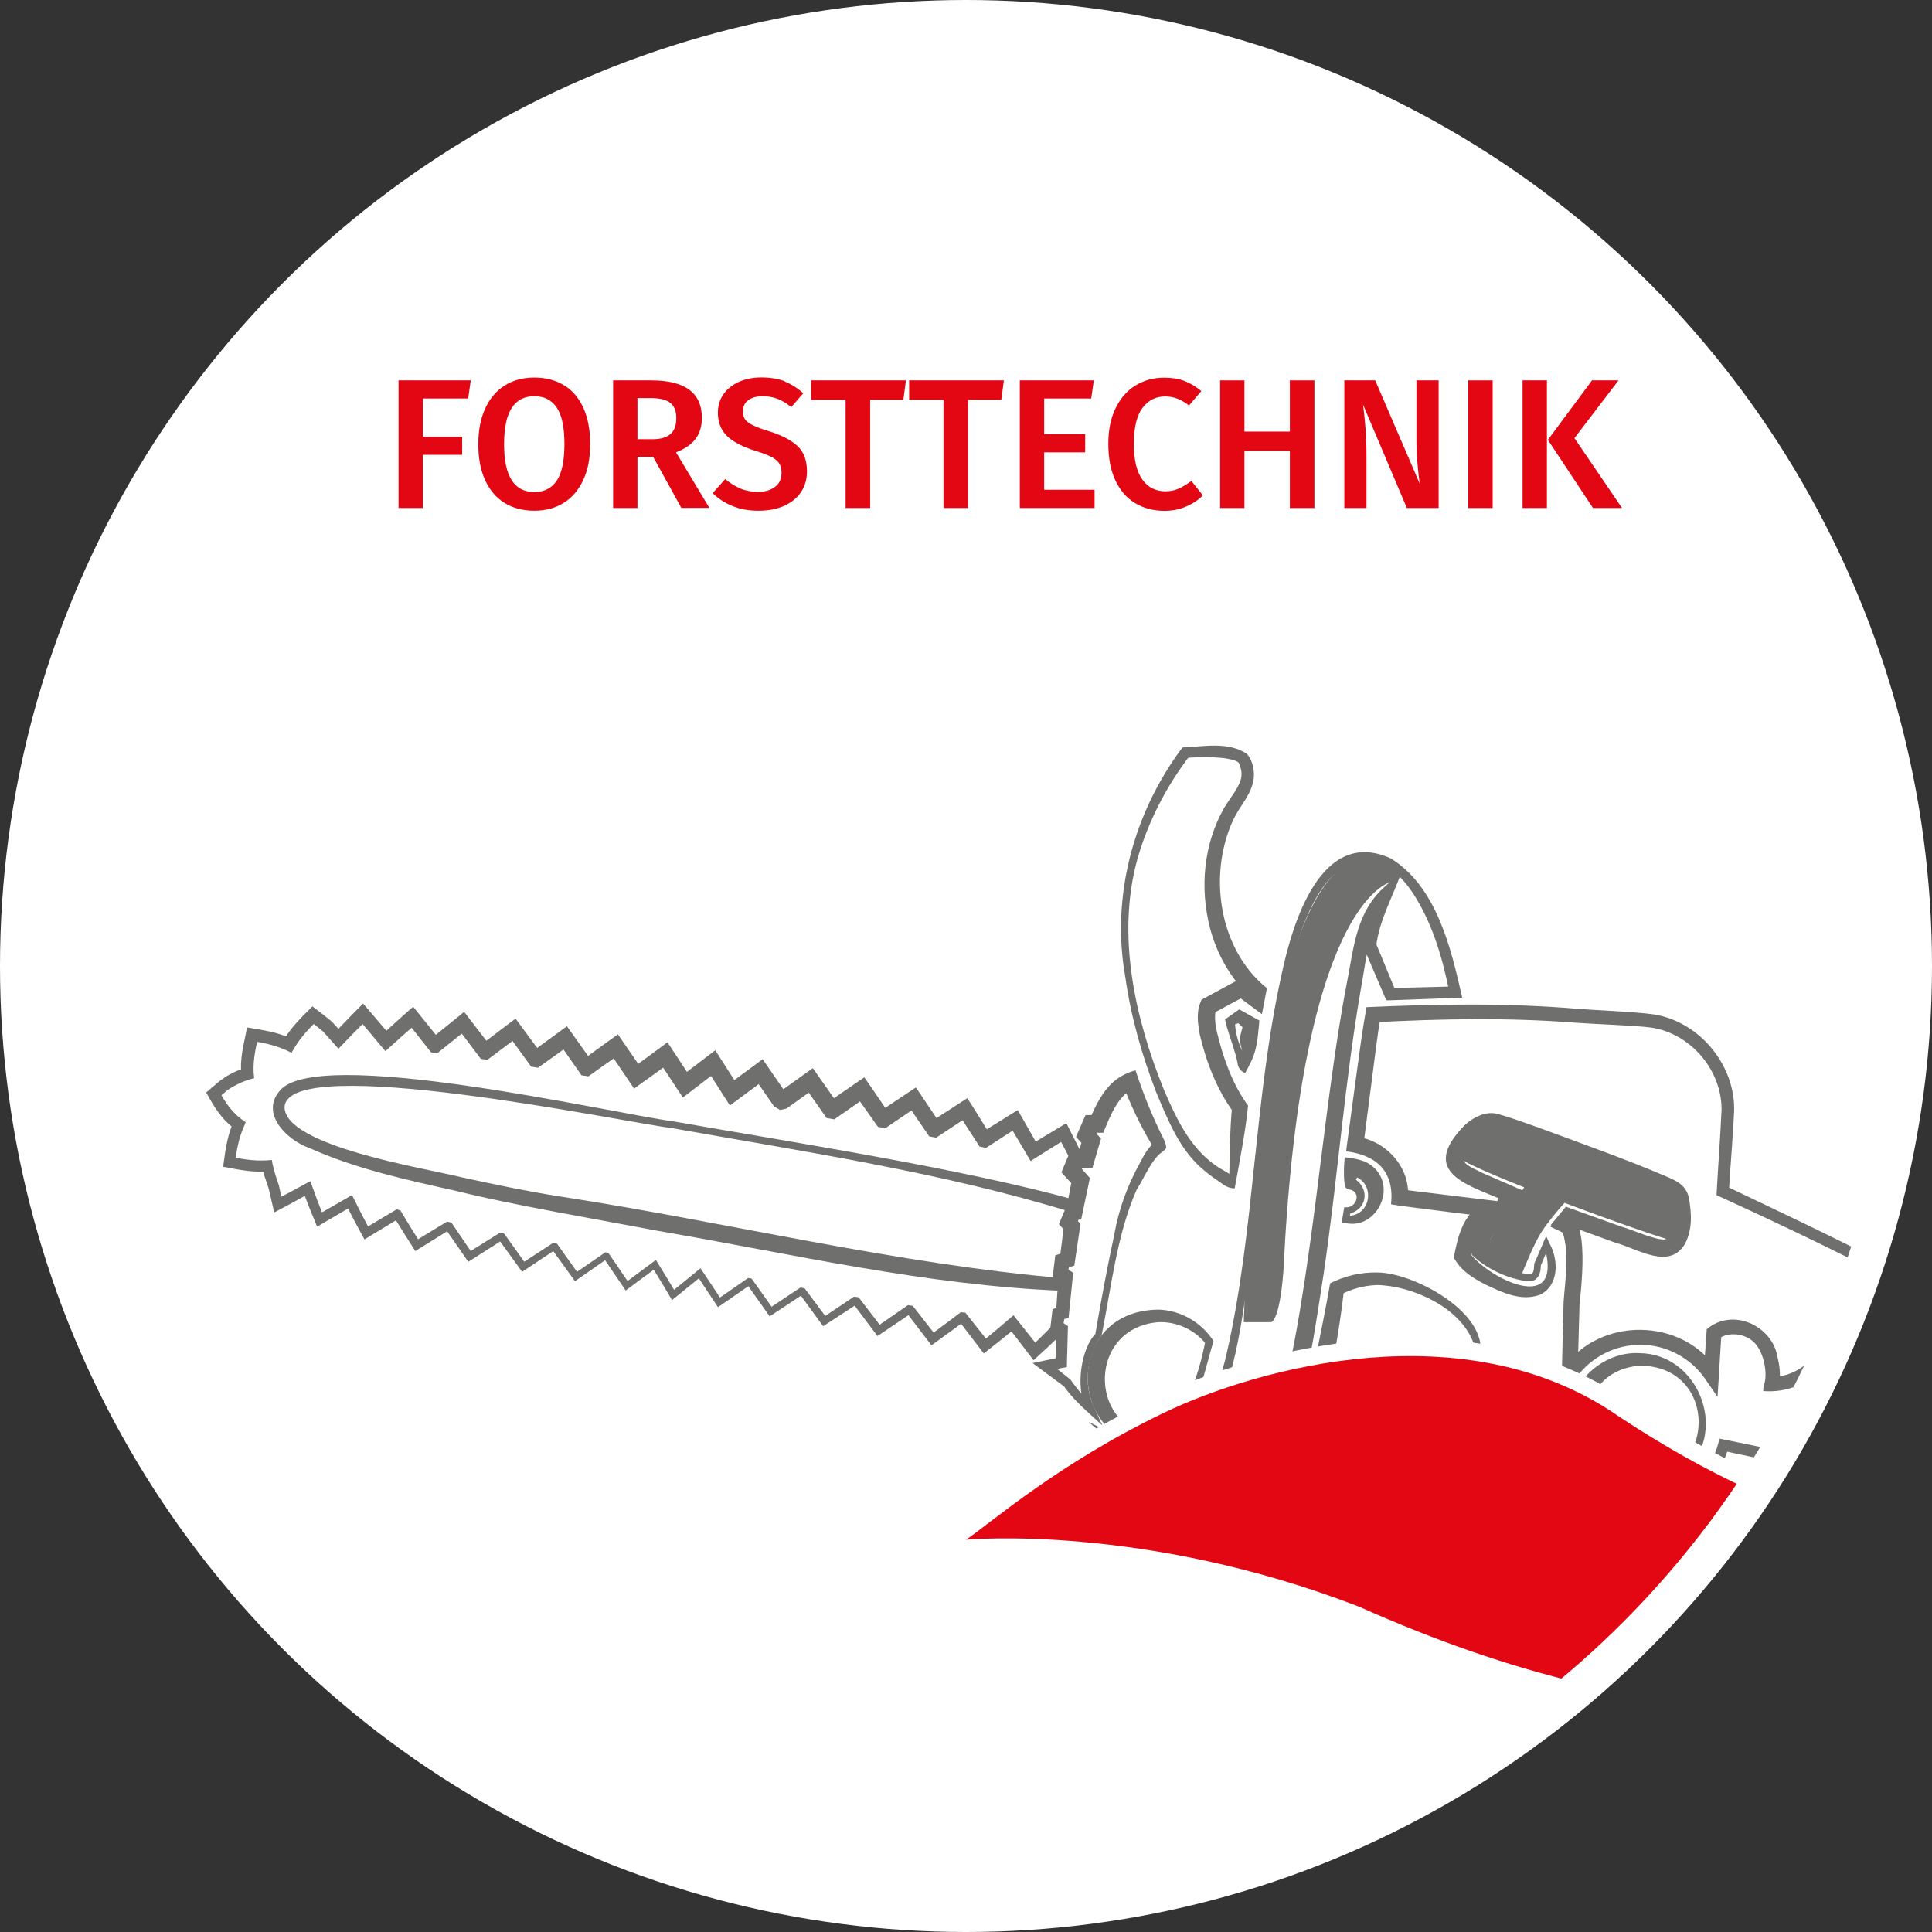 <?xml version="1.0" encoding="UTF-8"?>
<svg id="Ebene_1" data-name="Ebene 1" xmlns="http://www.w3.org/2000/svg" xmlns:xlink="http://www.w3.org/1999/xlink" viewBox="0 0 177 177">
  <rect x="0" y="0" width="177" height="177" fill="#333333" stroke="none"/>
  <defs>
    <style>
      .cls-1 {
        fill: #fff;
      }

      .cls-2 {
        fill: #e30613;
      }

      .cls-3 {
        fill: #6f6f6e;
      }

      .cls-4 {
        clip-path: url(#clippath);
      }

      .cls-5 {
        fill: none;
        stroke: #fff;
        stroke-miterlimit: 10;
        stroke-width: 3.24px;
      }
    </style>
    <clipPath id="clippath">
      <circle class="cls-1" cx="88.5" cy="88.5" r="85.07"/>
    </clipPath>
  </defs>
  <circle class="cls-1" cx="88.5" cy="88.5" r="88.5"/>
  <g>
    <circle class="cls-1" cx="88.5" cy="88.5" r="85.07"/>
    <g class="cls-4">
      <g>
        <path class="cls-3" d="m135.95,114.65c1.28.85,2.73,2.16,4.35,2.06.29-.13.22-.79.27-.96.2-.46.9-2.08,1.08-2.51,0,0,.3.66.3.66.85,1.49.91,3.9-.9,4.73-1.73.62-3.49-.25-4.99-.96-1.02-.53-2.08-1.16-2.7-2.18,0,0-.18-.25-.18-.25.24-1.14.42-2.28,1.1-3.45.37-.58.78-1.13,1.46-1.38.71-.29,1.49-.13,1.91-.06l1.27.21c-.38.54-1.17,1.66-1.56,2.21,0,0-.29.41-.29.41l-.35-.07s-.03,0,.02-.01c.04,0,.21-.1.25-.16-.45.45-.7,1.07-.92,1.68-.01.02-.08.25-.08.21,0-.05,0-.11-.04-.16h0Zm-1.12.29c-.02-.62.18-1.22.37-1.81.24-.66.73-1.6,1.55-1.53,0,0-.64.34-.64.34l.76-1.24.55,1.23c-.99-.2-1.32,0-1.76.71-.48.76-.73,1.69-.95,2.6,0,0-.11-.58-.11-.58l.21.33c1.76,2.16,7.96,5.25,6.85-.12,0,0-.29-.72-.29-.72h.58c-.3.6-.55,1.22-.81,1.83l.02-.12c.04.73-.27,1.63-1.19,1.52-1.83-.2-3.83-1.16-5.14-2.43h0Z"/>
        <path class="cls-3" d="m126.19,116.58c3.52,0,11.17,4.21,9.12,8.42-1.18,1.64-3.21,2.24-4.87,3.21-2.86,1.16-8.91,6.17-11.46,2.79.35-1.12.63-2.32.9-3.51,0,0,.68-3.17.68-3.17.44-2.24.91-4.49,1.3-6.75,1.34-.68,2.85-1.03,4.34-.99h0Zm0,1.15c-1.2.03-2.38.35-3.42.91l.37-.51c-.39,3.26-.9,6.53-1.74,9.71-.28,1.08-.54,2.09-.91,3.21l-.13-.71c1.39,1.24,4.6-.61,6.24-1.3,2.29-1.09,4.67-1.99,6.87-3.23,1.12-.52,1.84-1.61,1.53-2.74-1.15-3.27-5.59-5.27-8.81-5.34h0Z"/>
        <path class="cls-3" d="m106.13,119.98c2.04.05,3.97,1.19,5.05,2.89-.53,1.68-.86,3.4-1.54,5.03-.67,1.64-1.56,3.21-2.76,4.58,0,0-.2.03-.2.03-8.94.67-9.6-12.45-.54-12.53h0Zm0,1.15c-6.79.55-6.44,10.5.46,10.42,0,0-.31.15-.31.15,2.38-2.32,3.53-5.63,4.15-8.84,0,0,.06.28.06.28-1.05-1.35-2.74-2.08-4.37-2.01h0Z"/>
        <path class="cls-3" d="m106.84,105.16c-.09.21-.5.47-.46.45-.88.63-1.66,2.49-2.25,3.39-1.81,4.11-2.31,8.9-3.2,13.31-1.34,1.9-1.71,4.47-.71,6.59,0,0,.78,1.7.78,1.7l-1.38-1.26c-.79-.72-1.55-1.48-2.19-2.4l.1.11c-.6-.44-2.37-1.75-2.93-2.17.6-.11,1.94-.42,2.54-.54,0,0-.4.51-.4.51l-.03-3.09s.26.49.26.49c0,0-.45-.27-.45-.27l-.31-.18c.05-.46.16-1.39.22-1.86.19-.06.56-.18.75-.24,0,0-.43.53-.43.53l.22-3.36.3.62c-.2-.13-.63-.38-.83-.5.04-.28.16-1.26.19-1.56,0,0,.05-.43.05-.43.23-.07.69-.21.91-.28,0,0-.5.59-.5.59l.39-3.07.18.61-.33-.35-.32-.35.19-.45c.14-.3.49-1.19.62-1.48.08,0,.53-.01.6-.01,0,0-.74.63-.74.63l.54-2.87.19.7c-.24-.24-.95-1.02-1.17-1.26,0,0,.2-.49.2-.49.14-.3.5-1.22.64-1.52.32-.02,1.05,0,1.38-.02,0,0-.77.6-.77.6l.52-1.73.17.79c-.2-.21-.61-.68-.8-.89,0,0,.21-.48.21-.48.13-.29.54-1.22.66-1.51.27,0,.81,0,1.08,0,0,0-.74.5-.74.5.34-.82.71-1.64,1.24-2.41.64-1.01,1.65-1.84,3-2.19,0,0,.24.71.24.71.61,1.77,1.32,3.52,2.15,5.2.17.35.41.76.42,1.17h0Zm-1.11-.33c-.13,0-.15.14-.17.1-1.08-1.78-1.98-3.69-2.71-5.63,0,0,.95.46.95.46-1.41.64-2.13,2.6-2.73,4.02,0,0-.54,0-.54,0h-.56s.73-.47.73-.47c0,0-.45,1.03-.45,1.03l-.14-.86c.18.22.58.62.76.83-.08.28-.53,1.8-.62,2.11,0,0-.17.59-.17.59-.34,0-1.1.02-1.44.02,0,0,.73-.49.73-.49,0,0-.46,1.03-.46,1.03l-.14-.86c.21.23.89.99,1.08,1.21-.15.73-.65,3.1-.8,3.81-.07,0-.66,0-.71,0,0,0,.68-.45.68-.45l-.46,1.03-.13-.8.32.36.24.26-.05.35-.45,3.01-.07.47c-.23.06-.68.18-.91.24,0,0,.49-.57.49-.57l-.18,1.11-.3-.66c.2.12.61.41.8.53,0,0-.04.4-.04.4l-.34,3.3-.04.43c-.19.05-.57.16-.76.21,0,0,.42-.48.42-.48l-.17,1.11-.26-.56.44.29.27.18c0,.13-.08,3.11-.09,3.32,0,0-.01.44-.01.44-.28.06-1.61.27-1.92.33,0,0,.2-.83.2-.83l2.04,1.63c.59.84,1.29,1.67,2.09,2.4,0,0-.6.43-.6.43-1.09-2.13-.47-5.7.8-7,.52-3.04,1.08-6.07,1.73-9.09.41-2.31,1.18-4.46,2.36-6.59.33-.64.7-1.36,1.3-1.83.18-.15-.05.03.02.14h0Z"/>
        <path class="cls-3" d="m113.14,108.86c-.34.05-.88-.17-1.14-.39-.57-.4-1.18-.8-1.7-1.26-2.19-1.78-3.29-4.57-4.35-7.08-1.32-3.42-2.34-6.95-2.85-10.59-1.33-7.39.73-15.07,5.23-21.06,1.92-.08,4.2-.57,5.91.59.5.58.68,1.39.63,2.15-.13,1.37-1.05,2.35-1.65,3.43-.52.95-.9,2.08-1.14,3.18-.98,4.52.32,9.76,3.99,12.7,0,0-.09.46-.09.46-.07.42-.29,1.49-.37,1.92-.57-.42-1.78-1.31-2.35-1.74,0,0,.86.06.86.06l-3.05,1.64.34-.36c-.15.37-.11,1.23.06,1.96.55,2.29,1.34,4.63,2.7,6.58,0,0,.17.24.17.24,0,0-.03.27-.03.27-.2,2.09-.81,5.2-1.19,7.29h0Zm-.52-1.03c.04-1.9.06-4.55.26-6.42,0,0,.14.51.14.51-1.54-2.1-2.5-4.6-3.1-7.13-.19-1.07-.36-2.09.16-3.2,0,0,.25-.14.25-.14.28-.15,3.32-1.79,3.5-1.89,0,0,.41.3.41.3l1.32.97-1.28.5.13-.66.26.77c-1.92-1.73-3.2-4.04-3.83-6.47-.93-3.67-.57-7.64,1.31-10.96.66-1.08,1.48-1.97,1.58-2.9.05-.41-.06-.83-.23-1.21-.2-.24-.81-.37-1.37-.44-1.12-.13-2.32-.11-3.47-.03l.33-.18c-2.15,2.81-3.84,6.09-4.81,9.53-1.89,6.97-.2,14.51,2.46,21.08,1.23,2.85,2.6,5.75,5.39,7.33.13.06.67.41.8.47-.04-.02-.18.05-.2.17h0Z"/>
        <path class="cls-3" d="m124.21,108.12c-.03-.08-.13-.16-.17-.16.65.37,1.1,1.13.95,1.88-.14.78-.83,1.3-1.54,1.37l.27-.27-.07.82-.31-.38c2.38.17,2.78-3.28.41-3.7,0,0,.93-.67.93-.67-.07.34-.24.65-.47,1.11h0Zm-.97.62c-.17-.76-.13-1.87-.04-2.72,1.08.14,2.19.27,2.98,1.28,1.61,2.05-.33,5.34-2.89,4.75,0,0-.37-.02-.37-.02.03-.23.15-.93.19-1.17,0,0,.04-.25.04-.25h.23c.87-.02,1.3-1.24.45-1.58-.21-.05-.43-.09-.6-.28h0Z"/>
        <path class="cls-3" d="m150.23,123.97c5.3.07,8.06,6.93,4.34,10.66-3.79,4.09-10.89,1.27-10.89-4.34-.13-3.5,3.11-6.53,6.55-6.32h0Zm0,1.15c-6.48.45-6.61,9.92,0,10.38,7.17,0,7.21-10.4,0-10.38h0Z"/>
        <path class="cls-3" d="m114.09,98.3c-.38-.1-.69-.51-.71-.91-.11-.55-.27-1.08-.44-1.61-.24-.77-.54-1.55-.71-2.39,0,0,.27-.19.27-.19.16-.12.88-.63,1.03-.73.24.13,1.27.71,1.52.85,0,0,.33.18.33.18-.1.94-.13,1.79-.38,2.73-.23.87-.68,1.6-.92,2.07h0Zm-.16-1.14c-.06-1.2-.5-1.52-.25-2.46.07-.31.16-.62.25-.93l.28.7-.96-.92.58.04-.92.35.22-.42c.02,1.2.44,2.49,1.09,3.53.04.07.11.18.14.2.01-.09-.29-.22-.43-.1h0Z"/>
        <path class="cls-3" d="m104.22,134.4c-.2-.1-.37-.25-.48-.43-.92-1.22-2.86-2.67-4-3.7,1.02.47,3.15,1.74,4.26,1.83.97.14,2.62.33,3.61.46-.93.6-2.21,1.87-3.39,1.84h0Zm.17-1.14c-.08-.03-.18-.03-.26,0,0,0,0-.01,0-.01.24-.28.53-.54.82-.78,0,0,.42,1.46.42,1.46-1.27-.09-2.41-.85-3.32-1.68,0,0,.49-.56.49-.56.49.7,1.14,1.33,1.95,1.63-.01-.03-.05-.06-.1-.06h0Z"/>
        <path class="cls-3" d="m133.26,105.77c-.24-.48,1.51-2.9,2.59-2.78,1.07.13,17.8,6.31,18.05,6.88.25.57.44,3.91-.63,3.79-.53-.06-5.23-1.68-9.94-3.46-.57.64-1.52,1.75-2.12,2.69-.61.95-1.45,2.96-1.94,4.21-.66-.13-1.61-.55-1.94-.71-.4-.2-1.32-.71-1.92-1.16l4.23-6.45c-3.4-1.35-6.14-2.56-6.37-3.01h0Z"/>
        <path class="cls-3" d="m158.87,101.82c-.09,2.11-.36,5.23-.48,7.36,0,0-.32-.54-.32-.54,9.71,4.64,19.56,9.16,28.42,15.34,1.55,1.25,3.53,2.5,4.27,4.55.32,1.58.33,3.18.35,4.78-.09,2.25.13,4.66-.78,6.81-.69,1.49-2.68,1.36-3.97,1.3-7.13-.18-24.81-1.43-32.19-1.89,0,0,.26-.11.26-.11-1.72,1.98-4.34,3.13-6.96,2.98,0,0-2.51-.13-2.51-.13-10.24-.53-20.67-.16-30.65-2.9,0,0,.38-.45.38-.45l.09-.11.18.6s-.08-.02-.08-.02c0,0-.53-.15-.53-.15,0,0,.35-.45.35-.45l1.4-1.84.16-.21.25.06c7.33,1.84,15.8,1.86,22.93,2.2,1.21-.22,2.04-.56,2.4-1.85.54-1.51.77-3.35,1.03-4.97,0,0,.64,1.32.64,1.32,2.92,6.16,12.12,5.35,13.9-1.24,0,0,.12-.46.12-.46,0,0,.48.1.48.1,4.59.9,15.41,3.26,19.89,4.04,2.2.4,4.48.86,6.6,1.08.4,0,.69,0,.85-.37.23-1.34-.05-3.36-.25-4.68-.48-2.16-3.17-2.52-4.87-3.47-4.11-1.81-8.34-3.39-12.51-5.19l.83-.3c-.57,1.14-1.3,2.28-2.41,3.11-1.36.97-2.89,1.46-4.61,1.32,0,0,.16-.8.16-.8,0,0,.02-.1.02-.1-.01,0,.67.8.6.78,0,0-.78-.03-.78-.03,0,0,.17-.78.17-.78.19-1.07-.2-2.76-1.01-3.54-.84-.82-2.37-.99-3.25-.3,0,0,.27-.5.27-.5-.08,1.28-.27,4.43-.35,5.68,0,0-1.14-1.66-1.14-1.67,0,0,1.26-.35,1.26-.35v.14s-.13,2.01-.13,2.01c0,0-1.14-1.66-1.14-1.66-1.31-1.91-3.57-3.12-5.88-3.11-2.31-.04-4.58,1.12-5.92,3l-1.38,1.95c.05-1.62.17-7.56.22-8.93.15-2.05.54-4.33-.08-6.3-.19-.11-.83-.4-1.12-.54.04-.09.68-.81.71-.87,0,0,.25,1.18.25,1.18l-.06-.03-.89-.43.62-.75c.2-.22.58-.72.78-.94,0,0,.52.19.52.19l4.51,1.62c1.03.29,3.31,1.33,4.08,1.18.99-.46.83-2.74.51-3.67-.9-.7-2.28-1.07-3.36-1.56-3.24-1.27-7.94-3.07-11.22-4.19-1.63-.58-2.29-.98-3.5.39-.47.43-.98,1.41-.97,1.58.03.68,1.16,1.02,1.74,1.35.68.29,3.18,1.39,3.79,1.65,0,0-.5.76-.5.76l-.07.11s-.36-1.14-.36-1.14l.06.02.87.35c-.44.67-1.19,1.81-1.64,2.49-2.89-.36-6.96-.85-9.83-1.24,0,0-.65-.11-.65-.11.32-2.92-1.24-4.5-4.1-4.85,0,0,.08-.69.08-.69,0,0,.02-.13.02-.13,0,0,.68.84.67.83,0,0-.78-.07-.78-.07l.1-.76s.8-5.92.8-5.92c.3-2.16.57-4.32.96-6.47,6.4-.29,12.92-.4,19.3.15,1.72.14,5.37.27,7.06.52,4.18.68,7.45,4.67,7.32,8.88h0Zm-1.15,0c.09-3.69-2.75-7.09-6.38-7.67-1.46-.21-5.37-.33-6.92-.45-6.23-.49-12.37-.37-18.6-.04,0,0,.67-.59.67-.59-.33,1.95-.55,3.92-.81,5.88l-.76,5.88s-.67-.83-.67-.83c0,0,.76.07.77.07-.03.11-.08.81-.11.9,0,0-.6-.82-.6-.82,2.66.34,4.94,2.81,4.67,5.59,0,0-.63-.79-.63-.79.73.12,1.54.2,2.31.3,1.44.18,5.49.67,6.99.85,0,0-.75.34-.75.34l.85-1.31s.36,1.14.36,1.14c0,0-.06-.02-.06-.02,0,0-.87-.35-.87-.35,0,0,.51-.79.51-.79l.07-.11.36,1.14c-3.14-1.46-8.08-2.47-4.29-6.68.67-.8,2.06-1.76,3.36-1.41,1.37.38,2.76.9,4.08,1.37,3.32,1.22,8.06,2.93,11.29,4.32.6.26,1.41.56,1.85,1.23.21.32.27.59.33.82.23,1.43.32,2.77-.34,4.11-1.43,2.54-4.44.46-6.44-.06,0,0-4.54-1.65-4.54-1.65l.85-.22-.42.5-.27-1.18.08.04.87.43c-.06.05-.65.82-.69.84,0,0-.27-1.17-.27-1.17.17.09.35.18.56.34.5.39.67,1.22.75,1.78.24,1.89,0,4.32-.16,5.85,0,0-.01.11-.01.11.01-.47-.18,6.42-.18,6.32,0,0-1.32-.46-1.32-.46,3.31-4.79,10.96-4.7,14.13.18,0,0-1.26.35-1.26.35,0,0,0-.14,0-.14l.14-2.01,1.13,1.67s-1.26.35-1.26.35c0,0,.25-3.67.25-3.67,0,0,.02-.32.02-.32,2.34-2.01,5.98-.36,6.48,2.51.19.82.32,1.58.14,2.54l-.61-.81s.77.04.79.04c0,0-.15.74-.15.74l-.03.17-.6-.81c2.5-.06,4.36-2.01,5.3-4.25,0,0,.56.24.56.24,4.11,1.81,8.34,3.41,12.48,5.26,1.59.82,3.34,1.24,4.65,2.55,1.26,1.45,1.03,3.54,1.21,5.22.09,1,.07,2.36-1.04,2.83-.39.16-.75.18-1.08.17-2.37-.25-4.52-.72-6.76-1.13-4.4-.81-15.37-3.2-19.92-4.15,0,0,.6-.36.6-.36-.9,3.32-3.96,5.87-7.39,6.13-3.42.33-6.86-1.66-8.31-4.76,0,0,.86-.13.86-.13-.42,1.87-.44,4.04-2.04,5.43-.67.4-1.32.56-2,.67-7.76-.37-15.59-.44-23.19-2.33,0,0,.41-.15.41-.15l-1.45,1.89s-.18-.6-.18-.6l.08.02s.55.16.55.16c0,0-.37.44-.37.44l-.1.11s-.18-.6-.18-.6c6.44,1.77,13.2,2.11,19.86,2.45,0,0,10.06.4,10.06.4s2.51.12,2.51.12c2.43.13,4.86-.94,6.44-2.78,0,0,.11-.12.11-.12,0,0,.16,0,.16,0l21.45,1.32c3.58.21,7.15.34,10.73.46.87.02,1.81.09,2.5-.18.68-.25.98-1.05,1.12-1.89.28-1.7.3-3.52.29-5.28-.09-1.65.07-3.57-.57-5.09-3.23-4.11-8.43-6.46-12.88-9.1-6.39-3.47-12.97-6.61-19.59-9.64.11-2.21.36-5.48.45-7.67h0Z"/>
        <path class="cls-3" d="m97.24,122.12s-.16,0-.16,0l.44-.17c-.92.92-1.88,1.8-2.83,2.67,0,0-.36-.47-.36-.47,0,0-1.99-2.6-1.99-2.6l.74.08c-.97.81-1.96,1.59-2.95,2.37,0,0-.29-.38-.29-.38l-2.02-2.65.3.17h-.06s.32-.09.32-.09c-.25.15-2.88,2.1-3.05,2.2,0,0-.24-.32-.24-.32l-2.04-2.67s.26.15.26.15c0,0-.12-.02-.12-.02,0,0,.29-.07.29-.07l-2.79,1.88s-.3.2-.3.2c0,0-.22-.29-.22-.29l-2.02-2.69.23.14s-.13-.02-.13-.02c0,0,.26-.06.26-.06l-2.82,1.84-.28.18-.19-.26-1.98-2.72.21.13-.12-.02s.24-.05.24-.05c0,0-2.8,1.85-2.8,1.85l-.26.17s-.18-.26-.18-.26l-1.93-2.73.2.13h-.06s.24-.06.24-.06l-2.73,1.89s-.27.19-.27.19c0,0-.18-.27-.18-.27l-1.77-2.67.47.07-2.45,1.99-.28.23c-.61-1.03-1.22-2.06-1.85-3.07,0,0,.45.08.45.08-.11.07-2.87,2.13-2.85,2.11,0,0-.18-.27-.18-.27l-1.87-2.75s.2.13.2.13h-.02s.22-.05.22-.05l-2.74,1.91-.25.18s-.18-.25-.18-.25l-1.96-2.71.21.13-.09-.02.24-.05-2.8,1.86s-.27.18-.27.18l-.19-.27-1.97-2.72.22.14s-.11-.02-.11-.02l.26-.05-2.84,1.81-.3.19s-.2-.29-.2-.29l-1.91-2.76.24.16s-.09-.02-.09-.02l.29-.05-2.85,1.77-.33.21c-.67-1.05-1.34-2.1-1.99-3.17,0,0,.25.19.25.19-.04,0,.32-.05.31-.05,0,0-2.85,1.73-2.85,1.73,0,0-.38.23-.38.23-.59-1.07-1.17-2.16-1.72-3.26,0,0,.62.19.62.19l-2.79,1.64s-.45.26-.45.26c-.46-1.1-.91-2.21-1.32-3.35,0,0,.68.26.68.26-1.09.62-2.19,1.21-3.29,1.79,0,0-.14-.61-.14-.61l-.38-1.64c.11.35-.33-.97-.31-.92-.15-.3-.18-.71-.27-1.02,0,0,.53.41.53.41-1.38.15-2.78-.16-4.11-.41,0,0,.07-.49.07-.49.15-1.18.38-2.52.88-3.63,0,0,.17.67.17.67-1.22-.8-1.98-2.1-2.67-3.35.18-.17.76-.64.95-.81,0,0-.07.08-.07.08h0s.03-.05.03-.05c.78-.68,1.72-1.21,2.74-1.48,0,0-.42.6-.42.6-.18-1.47.26-2.9.51-4.3,1.35.23,2.8.41,4.06,1.03,0,0-.76.24-.76.24.67-1.24,1.73-2.23,2.69-3.2.61.46,1.19.9,1.79,1.41,0,0,.03.03.03.03l1.02,1.12h-.92c.89-.97,1.81-1.9,2.72-2.82,0,0,.45.52.45.52,0,0,2.13,2.49,2.13,2.49l-.94-.06c.97-.9,1.96-1.79,2.95-2.66.24.29,2.21,2.75,2.51,3.11,0,0-.4-.25-.4-.25,0,0-.03,0-.03,0,0,0-.52.15-.52.15.4-.36,2.77-2.24,3.11-2.54.24.31,2.16,2.82,2.46,3.2,0,0-.48-.28-.48-.28h.05s-.54.15-.54.15c.42-.34,2.86-2.17,3.22-2.45.23.31,2.13,2.89,2.41,3.27,0,0-.49-.3-.49-.3h.03s-.54.14-.54.14c.44-.33,2.91-2.13,3.3-2.41.25.36,2.07,2.91,2.37,3.33,0,0-.47-.31-.47-.31h-.01s-.56.13-.56.13c.46-.33,2.93-2.12,3.34-2.41,0,0,.45.66.45.66l1.88,2.73-1.13-.2c.47-.34,2.92-2.14,3.34-2.46.28.44,1.94,2.93,2.26,3.43,0,0-1.16-.2-1.16-.2.47-.35,2.85-2.17,3.28-2.5,0,0,.47.74.47.74,0,0,1.74,2.72,1.74,2.72l-1.16-.21c.42-.31,2.9-2.14,3.29-2.43.31.44,2.01,2.91,2.35,3.41,0,0-.56-.34-.56-.34h.06s-.61.15-.61.15l2.7-1.93.66-.47.46.66s1.91,2.72,1.91,2.72l-.51-.33s.05,0,.05,0l-.6.13c.35-.25,3.07-2.11,3.4-2.34.33.43,1.98,2.91,2.34,3.39,0,0-.49-.32-.49-.32,0,0,.05.01.05.01l-.58.12c.26-.19,3.15-2.09,3.41-2.27,0,0,.42.62.42.62,0,0,1.86,2.77,1.86,2.77l-.48-.32h.04s-.55.12-.55.12l2.8-1.81.62-.4c.32.46,1.83,2.94,2.16,3.44,0,0-.47-.33-.42-.31,0,0-.55.09-.55.09,0,0,2.83-1.76,2.83-1.76,0,0,.6-.37.6-.37.29.48,1.67,2.95,1.97,3.46,0,0-.9-.23-.9-.23l2.82-1.69.56-.34c.58,1.14,1.18,2.3,1.74,3.47,0,0-1.04.51-1.04.51-.48-.95-.98-1.89-1.49-2.84l.85.24-2.78,1.74s-.55.35-.55.35l-.34-.58-1.67-2.81.94.23s-2.78,1.8-2.78,1.8c0,0-.25.16-.25.16,0,0-.3-.07-.3-.07,0,0-.01,0-.01,0l-.27-.06s-.16-.25-.16-.25l-1.8-2.78,1.01.22s-2.77,1.83-2.77,1.83l-.25.17s-.3-.06-.3-.06c0,0-.04,0-.04,0l-.3-.06s-.18-.26-.18-.26l-1.87-2.74,1.05.2-2.75,1.87s-.26.18-.26.18c-.2-.03-.49-.09-.68-.12,0,0-.19-.26-.19-.26,0,0-1.92-2.72-1.92-2.72,0,0,1.1.2,1.1.2-.11.09-3.01,2.09-3,2.09-.19-.03-.5-.09-.7-.12,0,0-.19-.27-.19-.27,0,0-1.91-2.72-1.91-2.72l1.12.19-2.69,1.93s-.61.14-.61.14c.18.06-.59-.35-.53-.33,0,0-1.89-2.73-1.89-2.73,0,0,1.14.19,1.14.19-.55.41-2.81,2.08-3.3,2.45-.31-.48-1.86-2.91-2.2-3.44,0,0,1.17.2,1.17.2-.54.41-2.8,2.14-3.28,2.51-.32-.49-1.92-2.91-2.27-3.44,0,0,1.15.21,1.15.21-.52.37-2.89,2.09-3.35,2.41-.31-.47-1.96-2.9-2.31-3.42,0,0,1.1.19,1.1.19l-2.71,1.92-.26.19s-.3-.05-.3-.05c0,0-.05,0-.05,0,0,0-.29-.05-.29-.05l-.18-.26-1.9-2.72,1.05.18-2.7,1.93s-.25.18-.25.18c-.02,0-.31-.05-.32-.05,0,0-.31-.05-.31-.05l-.18-.25s-1.95-2.69-1.95-2.69l1.01.15-2.64,1.98s-.24.18-.24.18c0,0-.3-.04-.3-.04,0,0-.01,0-.01,0l-.3-.04-.18-.24s-1.99-2.64-1.99-2.64c0,0,.98.12.98.12,0,0-2.56,2.05-2.56,2.05l-.25.2-.28-.05h-.06s-.23-.05-.23-.05l-.16-.21s-2.04-2.58-2.04-2.58c0,0,.96.08.96.08-.99.86-1.96,1.73-2.93,2.61,0,0-.44-.52-.44-.52l-2.09-2.49.93.03c-.92.91-1.81,1.83-2.7,2.76-.4-.43-1.06-1.2-1.44-1.61,0,0,.05.05.05.05-.4-.34-.84-.68-1.28-1.03l.8-.05c-.99.91-1.8,1.85-2.43,3.01-1.16-.6-2.37-.9-3.69-1.09,0,0,.66-.45.66-.45-.3,1.3-.58,2.55-.39,3.87-.99.2-2.31.9-2.73,1.33,0,0-.61.51-.61.51l.12-.69c.58,1.15,1.34,2.18,2.44,2.88,0,0-.17.42-.17.42-.47,1.03-.66,2.17-.82,3.31,0,0-.41-.58-.41-.58,1.28.29,2.5.45,3.79.31.12.74.4,1.62.65,2.33,0,.01.36,1.64.37,1.65,0,0-.7-.32-.7-.32,1.09-.56,2.15-1.14,3.21-1.72.4,1.12.81,2.23,1.27,3.35,0,0-.65-.23-.65-.23.31-.19,3.01-1.72,3.2-1.85,0,0,.21.43.21.43.47.95.96,1.9,1.47,2.85,0,0-.6-.17-.6-.17l2.85-1.7s.15-.09.15-.09c.1.02.25.07.35.09.6,1,1.2,1.99,1.83,2.98,0,0-.55-.13-.55-.13,0,0,2.86-1.74,2.86-1.74,0,0,.14-.08.14-.08.06.02.18.04.24.05.18.03.15.03.24.16,0,0,1.88,2.77,1.88,2.77l-.5-.1,2.85-1.78c.17-.12.12-.07.38-.03.17.03.14.02.22.14,0,0,1.95,2.73,1.95,2.73l-.47-.09,2.81-1.83c.12-.09.1-.08.24-.05.22.05.2,0,.3.15,0,0,1.94,2.73,1.94,2.73,0,0-.43-.08-.43-.08l2.75-1.89c.12-.09.1-.07.22-.05.16.02.14,0,.22.13,0,0,1.88,2.75,1.88,2.75l-.44-.08,2.58-1.92s.27-.2.27-.2c.63,1.01,1.25,2.03,1.85,3.05,0,0-.47-.08-.47-.08,0,0,2.44-1.99,2.44-1.99l.27-.22.19.29,1.77,2.66s-.45-.08-.45-.08l2.74-1.9s.11-.08.11-.08c.09.01.23.05.32.06,0,0,.08.11.08.11l1.93,2.72s-.44-.08-.44-.08c0,0,2.79-1.86,2.79-1.86l.11-.07.13.02s.12.02.12.02c0,0,.13.02.13.02l.08.11s2.01,2.69,2.01,2.69l-.47-.08,2.8-1.87.12-.08s.14.02.14.02c.06,0,.21.04.28.05,0,0,.09.12.09.12l2.05,2.67-.52-.08s2.76-1.91,2.76-1.91l.13-.09s.16.02.16.02l.12.02s.16.02.16.02c0,0,.1.13.1.13l2.06,2.64-.57-.08c.9-.66,1.79-1.32,2.67-1.99,0,0,.14-.11.14-.11l.18.02s.06,0,.06,0l.18.02.12.15,2.07,2.61s-.68-.08-.68-.08c.98-.8,1.95-1.62,2.9-2.44.51.62,1.9,2.41,2.37,2.98,0,0-.8-.06-.8-.06.85-.82,1.67-1.63,2.48-2.46,0,0,.26,0,.26,0,0,0,.16,0,.16,0l-.05,1.15h0Z"/>
        <path class="cls-3" d="m98.21,111.07c-11.75-3.64-24.53-5.56-36.61-7.71-4.38-.54-35.35-7.06-35.53-1.92.05,3.58,13.01,5.61,16.1,6.39,2.7.6,6.48,1.38,9.18,1.79,15.3,2.36,30.8,6.19,46.16,7.49,0,0-.05,1.15-.05,1.15-12.62-.49-24.85-3.38-37.16-5.49-5.34-1.02-13.2-2.34-18.41-3.64-4.6-1.03-9.25-2.02-13.58-3.97-1.91-.67-4.48-3.04-2.73-5.17,3.21-4.3,30.12,1.93,36.14,2.75,10.87,1.91,26.32,4.29,36.85,7.21,0,0-.34,1.1-.34,1.1h0Z"/>
        <path class="cls-3" d="m104.42,135.9c.05-.2.27-.4.48-.46,4.37-2.18,6.52-7.09,7.53-11.65,2.55-11.37,2.46-23.16,4.99-34.55.99-4.66,3.6-13.49,9.99-10.6,4.22,2.6,5.53,8.25,6.55,12.76,0,0-.63.02-.63.02,0,0-5.93.22-5.93.22h-.39s-.15-.34-.15-.34l-1.91-4.46s-.06-.15-.06-.15c.12-1.64.79-3.35,1.42-4.85,0,0,.99.69.99.69-1.89,1.97-2.09,5.21-2.59,7.87-1.52,8.72-2.15,17.5-3.44,26.27-1.17,7.31-1.95,15.23-7,21.04-1.06,1.23-2.05,2.61-3.73,3.1-1.68.21-3.17-.17-4.69-.77-.69-.32-1.44-.67-1.86-1.37-.43-.87.08-1.84.44-2.6,0-.01.02-.06,0-.01,0,.04,0,.08,0,.12.04.17-.06-.16-.02-.28h0Zm1.13.25c.06-.07,0-.37.03-.15.05.29-.1.56-.2.79-.2.4-.37.9-.34,1.28.11.17.91.7,1.3.79,1.92.62,3.92,1.29,5.38-.47,2.36-2.55,4.44-5.73,5.43-9.05,3.09-11.61,3.95-27.38,6.22-39.17.61-2.97.78-6.21,3.1-8.56,0,0,1.98-1.86,1.98-1.86-.78,2.28-2.1,4.55-2.37,6.94,0,0-.04-.31-.04-.31l1.85,4.48s-.54-.34-.54-.34l5.96-.15-.51.62c-.62-3.19-1.58-6.43-3.33-9.13-.85-1.29-1.99-2.5-3.53-2.85-7.17-1.41-8.79,15.2-9.58,20.16-.72,6.61-1.33,13.24-2.29,19.84-.95,6.38-2.42,13.98-8.56,17.39,0,0-.16.08-.16.08,0,0-.08.04-.08.04h-.02c.14-.05.29-.23.29-.38h0Z"/>
        <g>
          <path class="cls-5" d="m148.08,129.61c-13.92-9.49-32.74-4.35-41.44-.18-9.78,4.71-15.85,10.09-18.14,11.63,0,0,16.18-1.53,36,6.13,57.1,25.49,75.69-10.53,75.99-10.67,0,0-18.55,15.62-52.41-6.9Z"/>
          <path class="cls-2" d="m148.08,129.61c-13.92-9.49-32.74-4.35-41.44-.18-9.78,4.71-15.85,10.09-18.14,11.63,0,0,16.18-1.53,36,6.13,57.1,25.49,75.69-10.53,75.99-10.67,0,0-18.55,15.62-52.41-6.9Z"/>
        </g>
      </g>
    </g>
  </g>
  <g>
    <path class="cls-2" d="m36.51,46.54v-11.69h6.62l-.24,1.66h-4.15v3.5h3.6v1.66h-3.6v4.87h-2.23Z"/>
    <path class="cls-2" d="m51.68,35.3c.77.47,1.36,1.17,1.77,2.08.41.91.62,2.01.62,3.3s-.21,2.37-.63,3.28c-.42.91-1.01,1.61-1.78,2.1-.77.48-1.67.73-2.71.73s-1.96-.24-2.72-.71-1.36-1.17-1.78-2.08c-.42-.91-.63-2.01-.63-3.3s.21-2.35.63-3.27c.42-.92,1.01-1.62,1.79-2.11.77-.49,1.68-.73,2.71-.73s1.96.24,2.72.71Zm-4.79,2.06c-.47.71-.71,1.82-.71,3.34,0,2.92.92,4.38,2.77,4.38.9,0,1.59-.35,2.06-1.05.47-.7.7-1.82.7-3.35s-.23-2.63-.7-3.33c-.47-.7-1.15-1.05-2.06-1.05s-1.59.35-2.06,1.06Z"/>
    <path class="cls-2" d="m59.82,41.85h-1.42v4.69h-2.23v-11.69h3.49c3.09,0,4.64,1.14,4.64,3.43,0,.78-.19,1.42-.58,1.93-.38.51-.98.92-1.79,1.23l3.06,5.09h-2.57l-2.59-4.69Zm-1.42-1.61h1.39c.71,0,1.25-.15,1.62-.46.37-.31.55-.81.55-1.5,0-.63-.19-1.09-.57-1.38-.38-.29-.97-.43-1.79-.43h-1.2v3.77Z"/>
    <path class="cls-2" d="m71.88,34.95c.61.24,1.18.6,1.71,1.08l-1.1,1.27c-.42-.35-.84-.6-1.26-.76s-.88-.24-1.36-.24c-.54,0-.98.12-1.31.36-.33.24-.5.58-.5,1.02,0,.29.06.54.19.73.13.19.36.37.7.54.34.17.84.36,1.51.56,1.15.36,2.02.81,2.6,1.35.58.54.87,1.32.87,2.34,0,.7-.18,1.32-.53,1.86-.36.54-.87.96-1.53,1.27-.67.3-1.46.46-2.37.46s-1.69-.14-2.39-.43c-.71-.29-1.31-.68-1.82-1.18l1.15-1.29c.45.38.92.67,1.4.87.48.2,1.02.3,1.61.3.64,0,1.16-.15,1.56-.46s.59-.73.59-1.29c0-.34-.07-.62-.2-.84-.14-.22-.37-.42-.69-.59-.33-.17-.8-.36-1.42-.55-1.24-.38-2.14-.85-2.69-1.39-.55-.54-.83-1.25-.83-2.13,0-.64.17-1.21.51-1.69.34-.48.81-.86,1.41-1.13.6-.27,1.29-.41,2.06-.41.82,0,1.54.12,2.15.35Z"/>
    <path class="cls-2" d="m83,34.85l-.24,1.78h-3.04v9.91h-2.25v-9.91h-3.15v-1.78h8.68Z"/>
    <path class="cls-2" d="m91.97,34.85l-.24,1.78h-3.04v9.91h-2.25v-9.91h-3.15v-1.78h8.68Z"/>
    <path class="cls-2" d="m100.21,34.85l-.24,1.66h-4.31v3.27h3.76v1.66h-3.76v3.43h4.62v1.67h-6.85v-11.69h6.79Z"/>
    <path class="cls-2" d="m108.5,34.9c.53.2,1.05.51,1.56.93l-1.13,1.32c-.69-.55-1.41-.83-2.17-.83-.87,0-1.56.35-2.09,1.05s-.79,1.8-.79,3.3.26,2.55.78,3.27,1.22,1.07,2.1,1.07c.46,0,.87-.08,1.24-.25.36-.16.74-.4,1.15-.7l1.05,1.32c-.39.41-.89.74-1.5,1.01s-1.28.41-2.02.41c-1.02,0-1.91-.24-2.69-.71s-1.38-1.17-1.81-2.09c-.43-.92-.64-2.03-.64-3.33s.22-2.37.67-3.28c.45-.91,1.05-1.61,1.83-2.08s1.64-.71,2.61-.71c.71,0,1.33.1,1.86.3Z"/>
    <path class="cls-2" d="m118.17,46.54v-5.23h-4.16v5.23h-2.23v-11.69h2.23v4.69h4.16v-4.69h2.25v11.69h-2.25Z"/>
    <path class="cls-2" d="m131.78,46.54h-2.89l-4.01-9.46c.1.83.18,1.59.23,2.27s.08,1.48.08,2.42v4.77h-2.03v-11.69h2.83l4.08,9.47c-.07-.45-.14-1.05-.2-1.78-.07-.74-.1-1.47-.1-2.21v-5.48h2.03v11.69Z"/>
    <path class="cls-2" d="m136.75,34.85v11.69h-2.23v-11.69h2.23Z"/>
    <path class="cls-2" d="m141.72,34.85v11.69h-2.23v-11.69h2.23Zm6.56,0l-4.04,5.29,4.36,6.4h-2.66l-4.13-6.24,4.04-5.45h2.42Z"/>
  </g>
  <path class="cls-3" d="m127.58,80.75s-8,1.12-9.88,33.5c-.25,6.88-1.25,6.88-1.25,6.88h-2.5s1.14-44.84,12.32-42.48c1.43.68,2.21,1.31,2.21,1.31"/>
</svg>